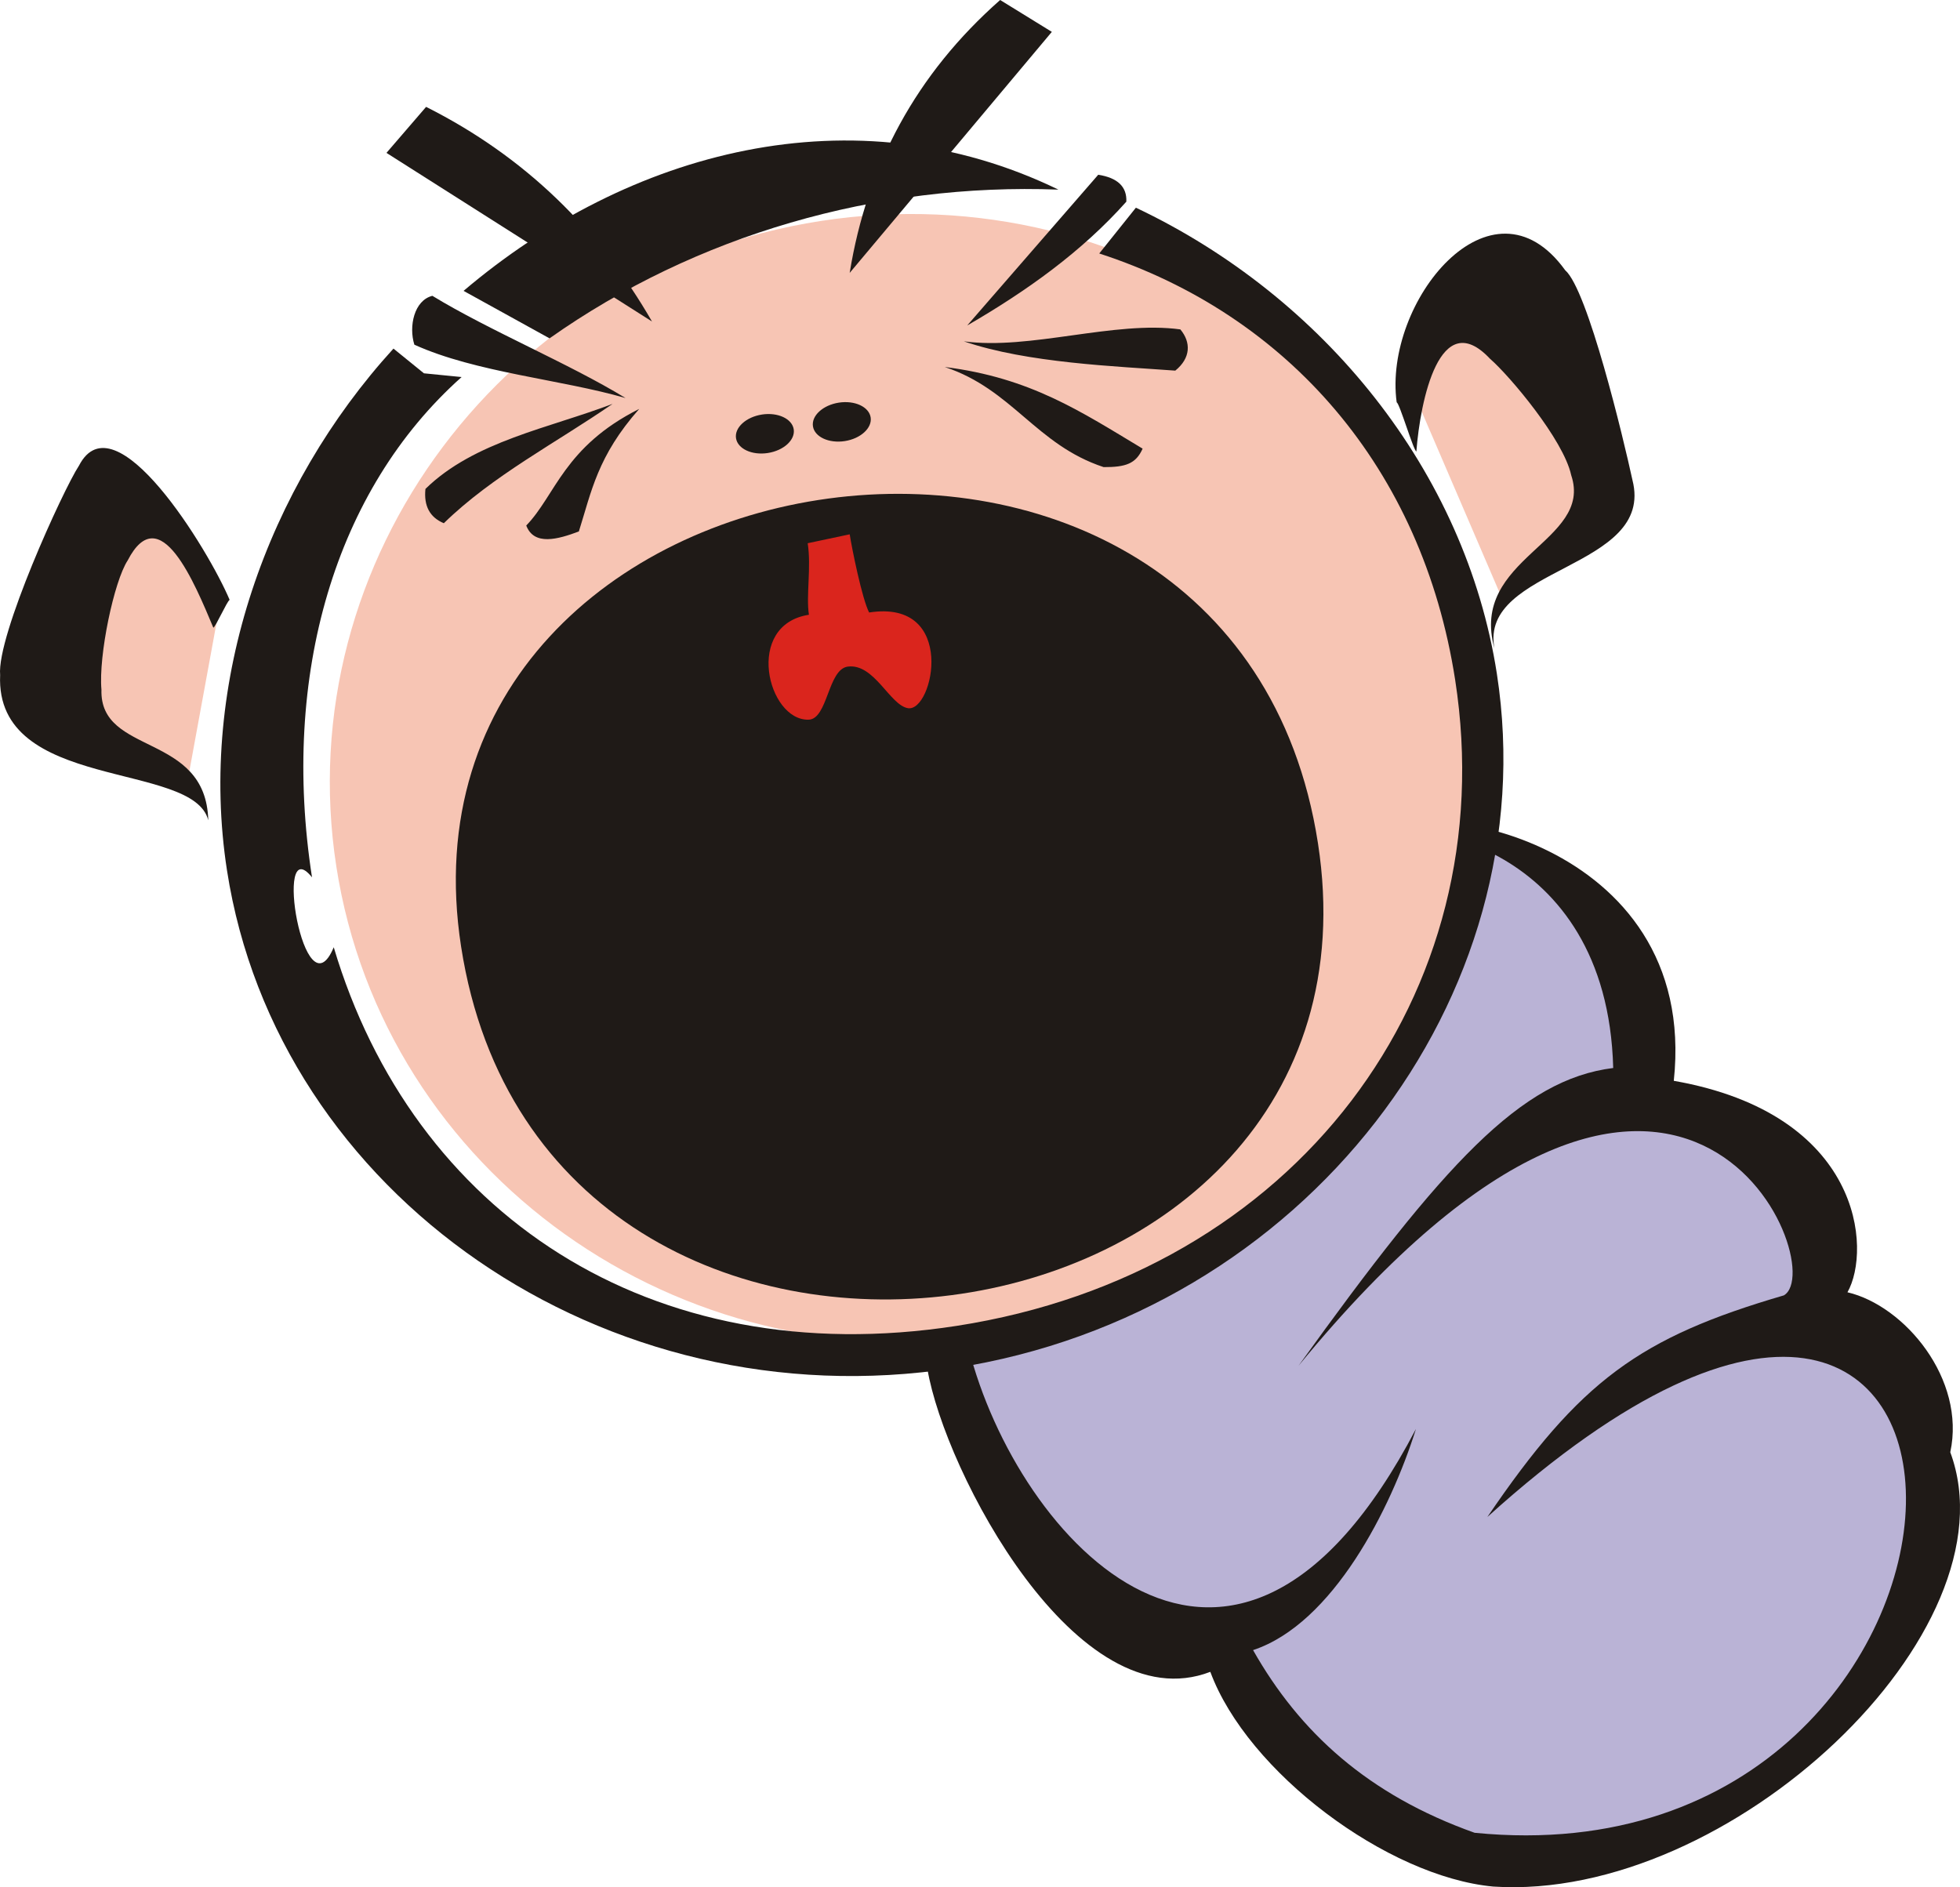<?xml version="1.0" encoding="UTF-8" standalone="no"?>
<!-- Creator: CorelDRAW -->

<svg
   xmlns:dc="http://purl.org/dc/elements/1.1/"
   xmlns:cc="http://creativecommons.org/ns#"
   xmlns:rdf="http://www.w3.org/1999/02/22-rdf-syntax-ns#"
   xmlns:svg="http://www.w3.org/2000/svg"
   xmlns="http://www.w3.org/2000/svg"
   xmlns:sodipodi="http://sodipodi.sourceforge.net/DTD/sodipodi-0.dtd"
   xmlns:inkscape="http://www.inkscape.org/namespaces/inkscape"
   xml:space="preserve"
   width="246.33mm"
   height="237.194mm"
   style="clip-rule:evenodd;fill-rule:evenodd;image-rendering:optimizeQuality;shape-rendering:geometricPrecision;text-rendering:geometricPrecision"
   viewBox="0 0 246.33 237.194"
   version="1.1"
   id="svg34"
   sodipodi:docname="Baby-6.svg"
   inkscape:version="0.92.3 (2405546, 2018-03-11)"><sodipodi:namedview
   pagecolor="#ffffff"
   bordercolor="#666666"
   borderopacity="1"
   objecttolerance="10"
   gridtolerance="10"
   guidetolerance="10"
   inkscape:pageopacity="0"
   inkscape:pageshadow="2"
   inkscape:window-width="1920"
   inkscape:window-height="1017"
   id="namedview36"
   showgrid="false"
   showborder="false"
   fit-margin-top="0"
   fit-margin-left="0"
   fit-margin-right="0"
   fit-margin-bottom="0"
   inkscape:zoom="0.29734127"
   inkscape:cx="502.85721"
   inkscape:cy="369.08105"
   inkscape:window-x="-4"
   inkscape:window-y="9"
   inkscape:window-maximized="1"
   inkscape:current-layer="svg34" />
 <defs
   id="defs4">
  <style
   type="text/css"
   id="style2">
   <![CDATA[
    .fil1 {fill:#1F1A17}
    .fil0 {fill:#BAB3D6}
    .fil3 {fill:#DA251D}
    .fil2 {fill:#F7C5B4}
   ]]>
  </style>
 </defs>
 <g
   id="Ebene_x0020_1"
   transform="translate(-15.452,34.541)">
  <path
   class="fil0"
   d="m 133.017,129.777 c 11.725,-4.382 23.45,-8.763 35.175,-13.145 11.545,-10.491 19.058,-24.186 17.7,-44.928 22.665,-3.132 34.44,7.282 35.325,31.241 20.617,9.58 28.369,19.203 23.255,28.869 23.577,18.815 10.932,39.765 -11.855,61.312 -24.39,16.164 -45.644,8.516 -63.762,-22.943 -17.686,1.346 -29.632,-12.122 -35.838,-40.406 z"
   id="path7"
   inkscape:connector-curvature="0"
   style="fill:#bab3d6" />
  <path
   class="fil1"
   d="m 225.812,101.301 c 23.713,4.166 24.856,21.233 21.826,26.577 7.187,1.687 14.907,10.911 12.922,20.103 8.344,22.505 -27.68,56.54 -57.441,54.591 -13.33,-1.243 -30.902,-14.394 -35.555,-26.988 -16.777,6.439 -33.38,-25.197 -35.551,-38.033 l 5.171,-2.659 c 6.075,24.07 33.268,54.051 56.222,10.166 -3.143,10.028 -10.425,24.456 -20.47,27.795 5.845,10.314 14.426,18.187 27.846,22.96 71.206,7.052 72.803,-104.028 1.6,-39.691 11.672,-17.164 19.143,-22.56 37.264,-27.855 6.09,-3.549 -12.956,-49.733 -60.989,8.84 18.301,-25.442 27.92,-35.964 39.541,-37.418 -0.75,-28.717 -26.331,-31.334 -28.434,-29.16 2.867,-5.26 39.314,0.101 36.048,30.773 z"
   id="path9"
   inkscape:connector-curvature="0"
   style="fill:#1f1a17" />
  <polygon
   class="fil2"
   points="38.983,63.839 21.968,55.083 31,27.584 43.099,41.372 "
   id="polygon11"
   style="fill:#f7c5b4" />
  <polygon
   class="fil2"
   points="204.404,41.086 192.542,13.499 204.046,-1.094 217.657,28.595 "
   id="polygon13"
   style="fill:#f7c5b4" />
  <path
   class="fil2"
   d="m 118.593,-6.767 c 39.496,-6.112 76.577,20.355 82.545,58.918 5.968,38.563 -21.378,75.001 -60.874,81.113 C 100.767,139.376 63.687,112.909 57.719,74.346 51.751,35.783 79.097,-0.655 118.593,-6.767 Z"
   id="path15"
   inkscape:connector-curvature="0"
   style="fill:#f7c5b4" />
  <path
   class="fil1"
   d="M 84.517,7.984 73.712,2.017 c 20.752,-17.62 49.008,-25.224 74.757,-12.726 -22.851,-0.87 -45.587,5.716 -63.953,18.694 z m -19.615,1.288 3.83,3.107 4.734,0.469 c -15.917,14.186 -22.734,37.467 -18.802,62.877 -4.918,-6.115 -0.984,17.678 2.732,8.79 9.915,33.306 39.665,53.562 78.277,47.587 42.606,-6.594 68.768,-41.73 62.664,-81.174 C 194.216,24.295 177.284,5.006 153.604,-2.683 l 4.606,-5.755 c 23.581,11.166 41.424,33.099 45.367,58.58 6.297,40.69 -24.254,80.464 -68.206,87.266 C 91.419,144.21 50.275,115.531 43.978,74.841 40.311,51.15 49.052,26.665 64.902,9.272 Z"
   id="path17"
   inkscape:connector-curvature="0"
   style="fill:#1f1a17" />
  <rect
   class="fil3"
   transform="matrix(1.172,-0.181,0.184,1.188,105.727,33.383)"
   width="25.044"
   height="34.227"
   id="rect19"
   x="0"
   y="0"
   style="fill:#da251d" />
  <path
   class="fil1"
   d="m 120.874,16.064 c -1.997,0.309 -3.458,1.647 -3.252,2.978 0.206,1.331 2.003,2.165 4,1.856 1.997,-0.309 3.458,-1.647 3.252,-2.978 -0.206,-1.331 -2.003,-2.165 -4,-1.856 z m -9.669,1.496 c 1.997,-0.309 3.794,0.525 4,1.856 0.206,1.331 -1.255,2.67 -3.252,2.979 -1.997,0.309 -3.794,-0.525 -4,-1.856 -0.206,-1.331 1.255,-2.669 3.252,-2.978 z"
   id="path21"
   inkscape:connector-curvature="0"
   style="fill:#1f1a17" />
  <path
   class="fil1"
   d="m 203.272,46.951 c -3.203,-11.392 12.485,-13.36 9.643,-21.777 -0.965,-4.459 -7.755,-12.507 -10.205,-14.628 -6.31,-6.722 -8.762,5.276 -9.251,11.655 -0.347,-0.055 -2.129,-6.113 -2.475,-6.168 -1.715,-12.586 11.904,-29.46 21.179,-16.61 2.843,2.46 7.334,21.203 8.453,26.375 2.887,11.276 -19.326,10.864 -17.344,21.154 z"
   id="path23"
   inkscape:connector-curvature="0"
   style="fill:#1f1a17" />
  <path
   class="fil1"
   d="M 41.627,68.562 C 41.348,57.453 27.955,60.489 28.202,52.142 27.817,47.878 29.782,38.505 31.5,35.894 c 4.055,-7.85 8.431,2.905 10.767,8.457 0.315,-0.15 1.729,-3.349 2.044,-3.499 C 41.674,34.584 29.878,15.27 25.375,23.988 c -1.993,3.029 -10.352,21.37 -9.905,26.315 -0.666,14.699 24.308,10.761 26.158,18.258 z"
   id="path25"
   inkscape:connector-curvature="0"
   style="fill:#1f1a17" />
  <path
   class="fil1"
   d="m 122.241,32.615 -5.279,1.119 c 0.468,3.022 -0.22,6.574 0.154,8.991 -8.154,1.262 -5.206,13.294 -0.057,13.189 2.445,-0.05 2.419,-6.355 4.952,-6.674 3.328,-0.419 5.265,4.835 7.542,5.225 3.2,0.548 6.258,-13.747 -4.871,-12.025 -0.885,-1.72 -2.16,-8.013 -2.44,-9.826 z m 58.849,38.819 c 10.231,66.108 -97.157,81.048 -107.689,12.992 -10.03,-64.812 97.164,-81.001 107.689,-12.992 z"
   id="path27"
   inkscape:connector-curvature="0"
   style="fill:#1f1a17" />
  <path
   class="fil1"
   d="m 157.008,-9.193 c 0.084,-1.874 -1.093,-3.003 -3.532,-3.385 -5.489,6.315 -10.979,12.631 -16.468,18.946 7.518,-4.355 14.428,-9.304 20,-15.561 z m 6.153,21.234 c 1.954,-1.584 1.99,-3.559 0.635,-5.181 -8.29,-1.135 -18.919,2.634 -27.209,1.499 7.991,2.738 19.128,3.131 26.574,3.682 z M 71.232,31.22 C 69.469,30.486 68.699,29.049 68.921,26.907 75.051,20.901 84.548,19.25 92.437,16.221 85.492,21.027 77.346,25.243 71.232,31.22 Z M 67.529,8.781 C 66.8,6.482 67.502,3.205 69.793,2.64 76.935,7.001 86.93,11.127 94.072,15.487 85.963,13.137 75.266,12.289 67.529,8.781 Z m 91.526,13.066 c -0.84,1.89 -2.111,2.332 -4.898,2.321 -8.507,-2.807 -11.464,-9.776 -19.97,-12.583 10.794,1.351 17.108,5.605 24.868,10.261 z m -77.464,9.661 c 0.977,2.58 3.977,1.739 6.611,0.747 1.584,-5.012 2.339,-9.472 7.588,-15.403 -9.471,4.755 -10.51,10.853 -14.199,14.656 z"
   id="path29"
   inkscape:connector-curvature="0"
   style="fill:#1f1a17" />
  <path
   class="fil1"
   d="m 147.646,-30.535 c -2.165,-1.335 -4.331,-2.671 -6.497,-4.006 -10.545,9.295 -16.723,20.789 -18.909,34.296 8.468,-10.097 16.937,-20.193 25.405,-30.29 z M 64.022,-15.326 c 1.661,-1.928 3.321,-3.855 4.982,-5.783 12.447,6.259 21.73,15.417 28.391,26.976 C 86.27,-1.197 75.146,-8.261 64.022,-15.326 Z"
   id="path31"
   inkscape:connector-curvature="0"
   style="fill:#1f1a17" />
 </g>
</svg>